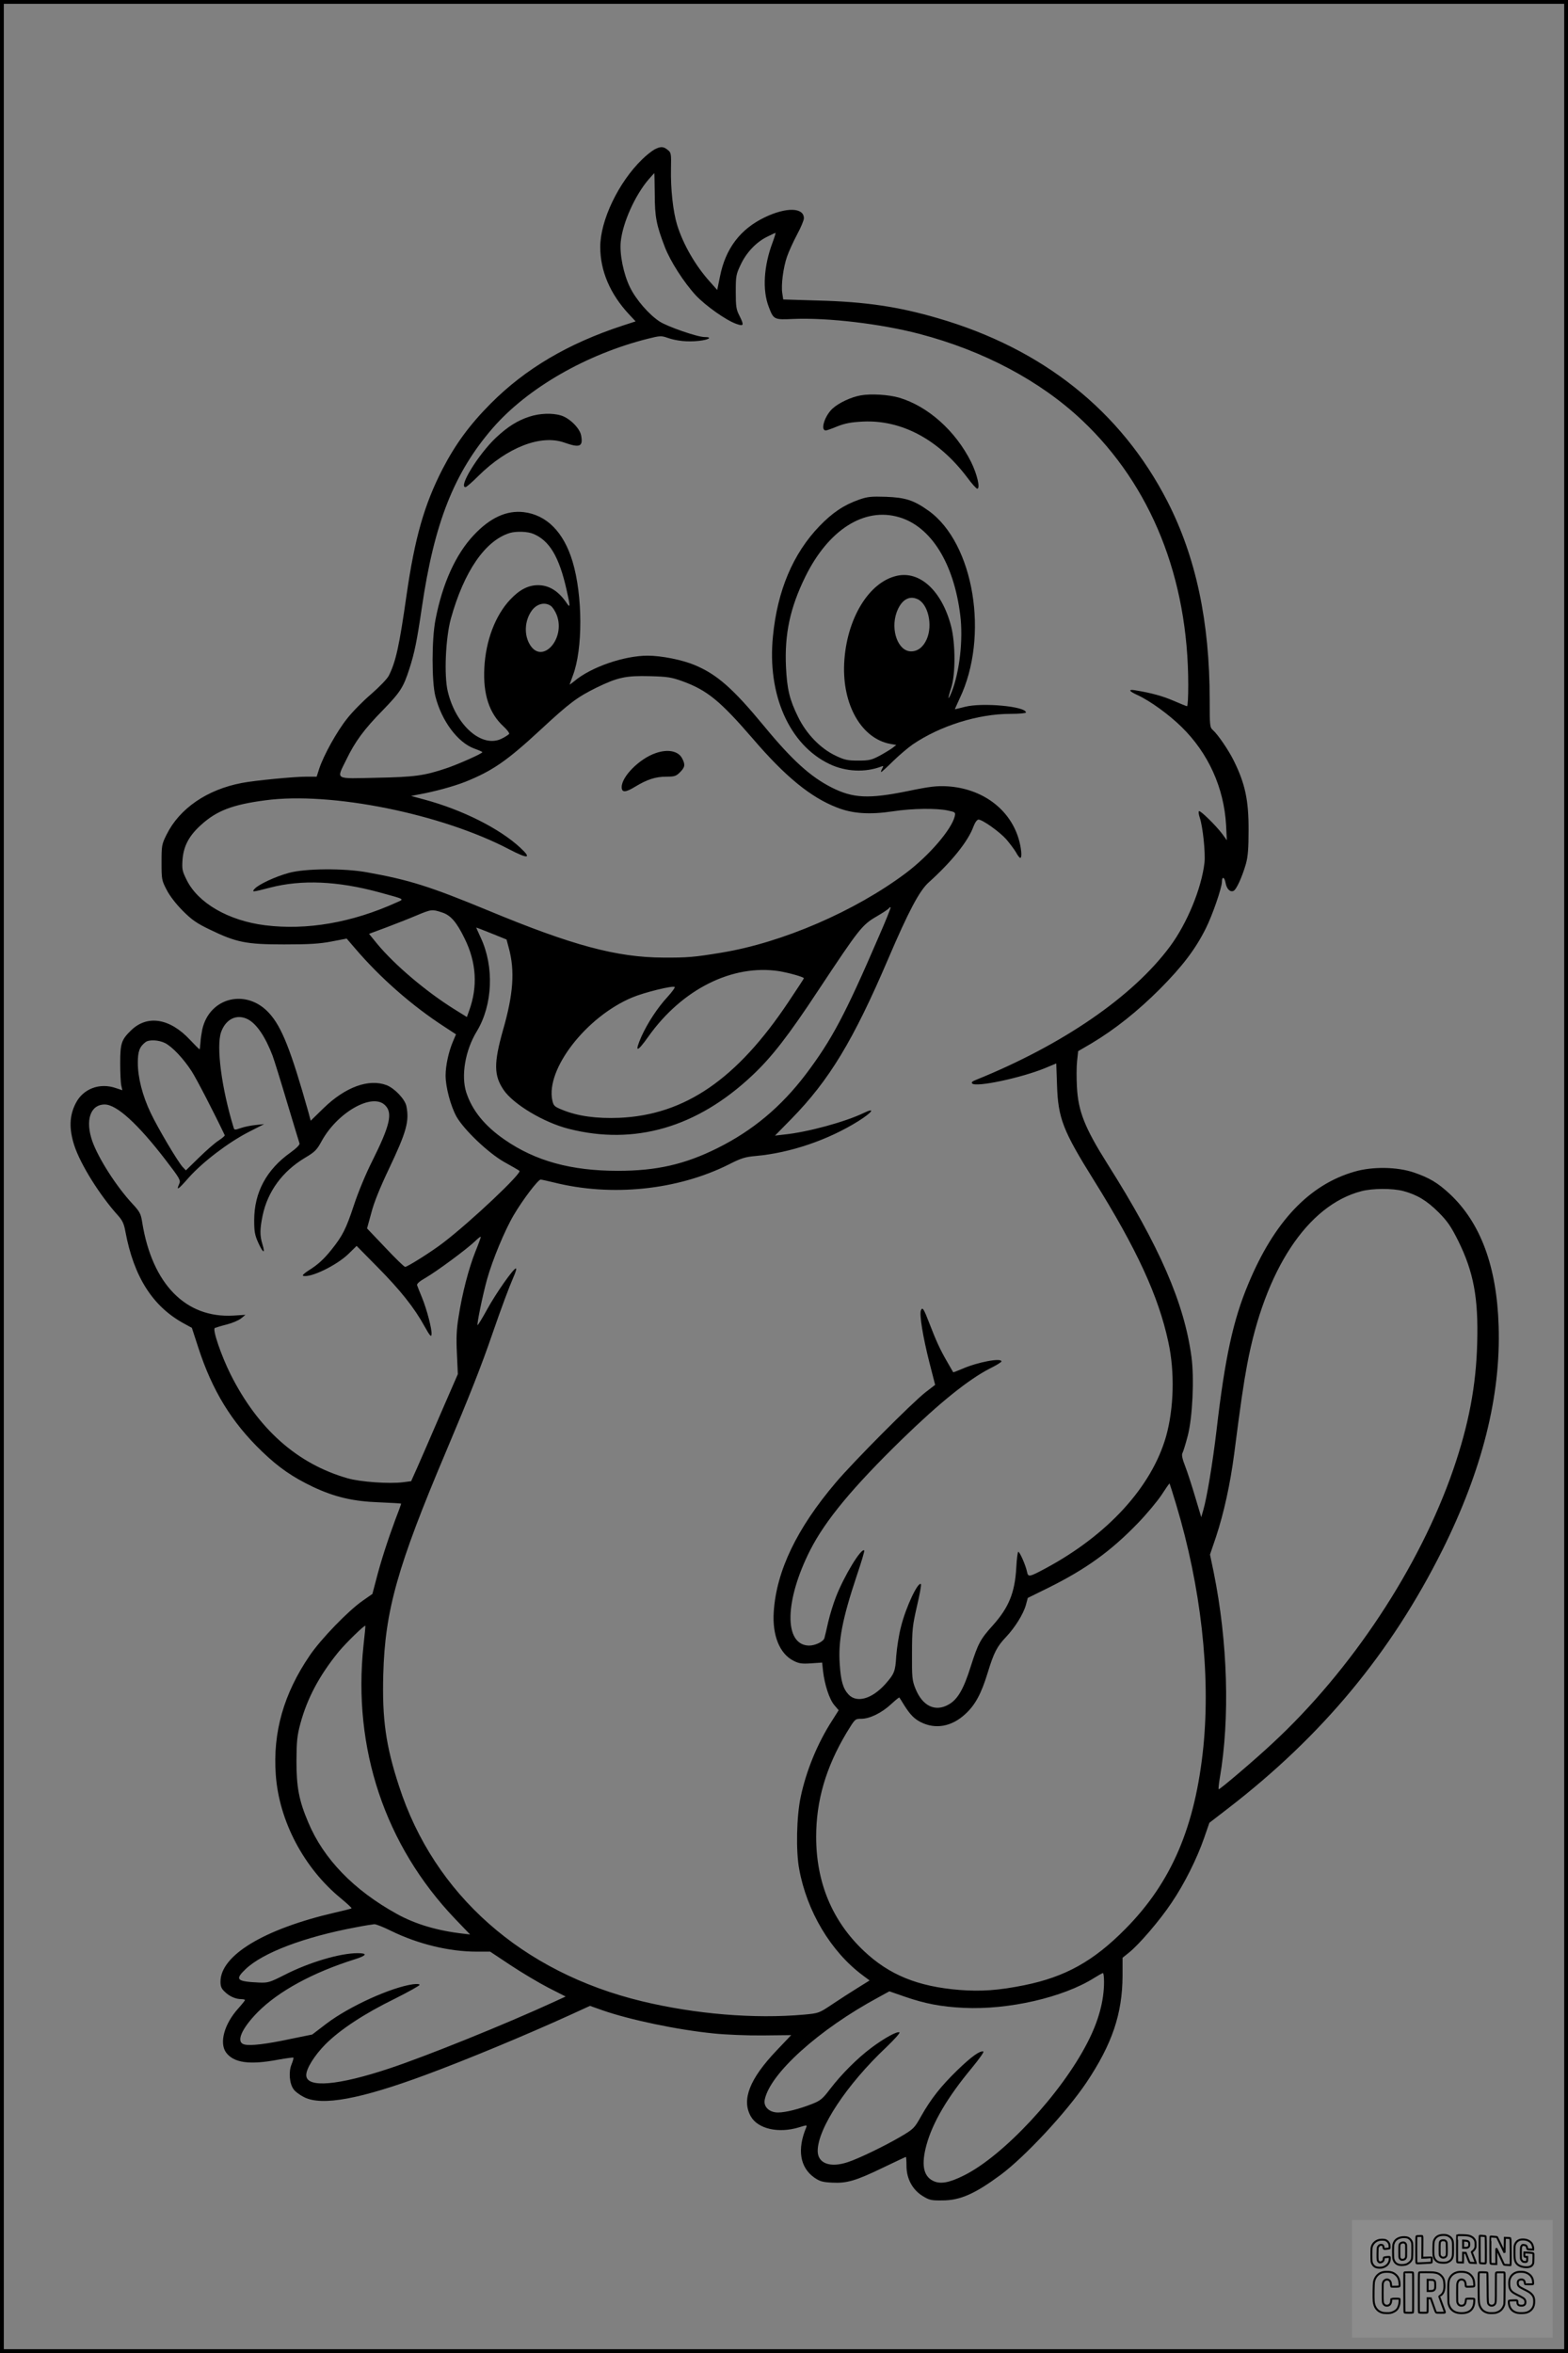 <?xml version="1.0" encoding="UTF-8"?>
<svg xmlns="http://www.w3.org/2000/svg" version="1.0" width="1024pt" height="1536pt" viewBox="0 0 1024 1536" preserveAspectRatio="xMidYMid meet">
  <rect x="0" y="0" width="1024" height="1536" fill="#808080" stroke="none"/>
  <g transform="translate(0.00 0.00) scale(1)">
    <g transform="translate(0,1536) scale(0.1,-0.1)" fill="#000000" stroke="none">
      <path d="M4272 14383 c-17 -10 -53 -38 -78 -63 -155 -150 -274 -399 -274 -572 0 -157 65 -308 188 -440 l43 -46 -83 -27 c-358 -117 -637 -282 -863 -509 -138 -139 -229 -263 -314 -426 -120 -233 -182 -450 -236 -825 -47 -330 -70 -435 -116 -526 -10 -20 -61 -73 -114 -119 -53 -45 -125 -118 -159 -162 -67 -84 -152 -238 -181 -325 l-17 -53 -69 0 c-79 0 -337 -25 -419 -41 -228 -43 -408 -167 -492 -337 -32 -64 -33 -72 -33 -182 0 -111 1 -117 34 -180 20 -39 62 -93 105 -136 58 -58 90 -81 176 -122 173 -84 237 -97 485 -97 164 0 232 4 310 19 l99 19 55 -64 c164 -192 370 -373 581 -510 l78 -51 -20 -47 c-28 -66 -48 -157 -48 -222 0 -75 33 -199 71 -268 49 -86 206 -236 311 -296 49 -27 94 -53 100 -58 21 -12 -314 -329 -497 -469 -72 -56 -234 -158 -249 -158 -7 0 -65 57 -130 126 l-119 125 28 102 c17 67 57 165 115 287 114 240 134 310 114 409 -9 45 -76 116 -129 137 -116 44 -269 -11 -412 -150 l-84 -82 -15 56 c-114 404 -174 557 -257 647 -148 162 -389 103 -436 -107 -5 -25 -11 -64 -12 -87 -2 -24 -4 -43 -6 -43 -2 0 -30 28 -63 63 -131 140 -278 164 -384 61 -63 -61 -71 -85 -71 -214 0 -63 3 -129 7 -146 l7 -31 -42 14 c-106 37 -215 -4 -263 -100 -41 -80 -44 -165 -9 -274 41 -125 166 -325 286 -458 28 -31 39 -54 48 -105 55 -295 178 -488 381 -599 l53 -29 42 -129 c91 -280 217 -487 416 -678 109 -105 199 -167 333 -231 143 -67 262 -95 434 -101 78 -3 142 -7 142 -9 0 -2 -17 -50 -39 -106 -48 -129 -95 -274 -125 -392 l-24 -91 -63 -44 c-94 -65 -275 -252 -347 -359 -169 -248 -241 -500 -221 -777 21 -301 183 -609 425 -807 41 -34 72 -63 70 -65 -2 -3 -51 -15 -108 -28 -463 -107 -748 -279 -748 -451 0 -31 6 -46 28 -66 30 -30 71 -48 108 -48 13 0 24 -3 24 -6 0 -3 -20 -28 -45 -56 -90 -100 -124 -223 -79 -286 50 -68 153 -83 342 -47 51 9 95 15 98 13 2 -3 -3 -22 -12 -44 -20 -48 -14 -125 13 -162 10 -15 41 -38 69 -52 117 -59 367 -13 798 147 260 96 657 261 940 390 l129 59 79 -28 c177 -62 488 -128 728 -152 74 -8 219 -14 321 -13 l186 2 -96 -101 c-176 -185 -229 -321 -168 -429 46 -82 181 -113 315 -72 51 16 54 16 47 -1 -60 -143 -41 -261 53 -327 36 -25 55 -30 117 -33 95 -5 154 12 334 99 79 38 145 69 147 69 2 0 4 -26 4 -59 0 -83 39 -155 105 -196 44 -27 56 -30 129 -29 117 0 213 43 381 167 160 119 428 407 559 601 169 252 236 450 237 699 l0 117 41 33 c65 51 204 213 279 326 83 122 166 288 213 424 l34 98 122 94 c616 475 1064 1015 1400 1687 260 522 382 1007 367 1463 -12 388 -118 673 -319 861 -79 73 -132 105 -234 140 -108 37 -270 40 -387 6 -297 -85 -526 -327 -695 -734 -99 -236 -152 -480 -207 -953 -26 -220 -63 -441 -87 -524 l-13 -45 -39 130 c-21 71 -50 161 -65 200 -20 50 -25 77 -19 88 5 9 21 60 35 114 31 119 43 374 24 515 -47 350 -208 721 -549 1260 -148 235 -191 343 -199 503 -3 55 -3 130 1 166 l7 66 89 52 c152 91 300 209 445 354 146 147 231 258 299 394 43 85 106 267 106 306 0 37 17 32 24 -8 7 -39 29 -61 51 -52 19 7 57 91 82 178 13 48 17 101 17 218 1 197 -23 306 -97 455 -33 67 -103 170 -136 199 -20 18 -21 28 -21 197 0 511 -90 933 -276 1296 -303 590 -814 997 -1500 1196 -256 75 -473 107 -779 115 l-230 7 -6 40 c-9 52 6 169 31 240 11 32 40 96 65 143 25 46 45 94 45 107 0 71 -115 74 -256 6 -160 -77 -256 -204 -292 -386 l-18 -88 -48 54 c-95 105 -175 245 -214 371 -26 84 -43 234 -40 367 2 97 1 105 -21 122 -29 24 -47 24 -89 2z m4 -291 c0 -148 11 -202 66 -345 36 -93 123 -229 202 -315 64 -68 198 -163 264 -186 50 -18 53 -11 20 55 -20 38 -23 60 -23 154 0 103 2 114 32 177 37 79 101 147 172 182 28 14 53 26 55 26 3 0 -6 -29 -19 -64 -57 -152 -67 -309 -25 -418 32 -85 34 -86 163 -80 222 9 566 -31 819 -97 421 -110 793 -308 1065 -565 451 -426 693 -1029 693 -1728 0 -76 -3 -138 -8 -138 -4 0 -43 16 -87 35 -71 31 -147 52 -252 69 -47 8 -41 -6 15 -31 84 -39 204 -126 288 -208 175 -171 277 -397 291 -640 l5 -100 -29 40 c-41 55 -144 156 -153 150 -4 -3 -2 -22 5 -42 20 -57 38 -231 31 -294 -19 -167 -113 -396 -225 -547 -243 -328 -702 -643 -1269 -872 -23 -9 -30 -16 -23 -23 26 -26 321 37 477 101 l72 30 5 -142 c7 -215 38 -296 241 -621 279 -447 422 -756 486 -1056 43 -196 36 -434 -15 -616 -94 -329 -380 -642 -785 -860 -108 -58 -116 -60 -123 -23 -8 40 -47 130 -57 130 -4 0 -10 -46 -13 -102 -9 -165 -49 -262 -154 -379 -81 -90 -95 -116 -143 -266 -47 -150 -86 -217 -145 -250 -88 -50 -171 -10 -217 105 -21 52 -23 73 -22 227 0 156 3 182 32 309 18 76 30 142 26 145 -18 19 -98 -149 -130 -278 -14 -53 -27 -139 -31 -191 -6 -101 -12 -116 -71 -183 -88 -98 -187 -126 -241 -68 -35 38 -50 87 -57 198 -11 151 17 295 111 577 30 88 52 162 49 165 -19 19 -132 -167 -185 -304 -16 -41 -39 -114 -50 -162 -11 -49 -22 -96 -25 -106 -7 -24 -62 -50 -103 -49 -163 6 -157 295 11 625 100 195 277 408 599 722 245 238 431 388 572 461 43 21 77 42 77 47 0 25 -158 -5 -257 -49 -31 -13 -57 -23 -58 -22 -1 2 -20 35 -42 73 -45 78 -70 133 -115 250 -35 91 -44 106 -54 81 -11 -27 14 -176 55 -338 l38 -148 -61 -47 c-86 -66 -474 -456 -588 -591 -254 -299 -388 -577 -405 -844 -10 -153 38 -273 129 -319 35 -18 54 -21 114 -17 l73 5 6 -56 c10 -87 41 -183 73 -221 l29 -34 -43 -68 c-95 -147 -169 -327 -205 -498 -27 -126 -32 -352 -10 -470 50 -276 206 -538 413 -693 l47 -35 -77 -48 c-42 -26 -117 -74 -166 -107 -88 -59 -89 -59 -185 -68 -324 -29 -709 3 -1058 87 -784 189 -1358 697 -1587 1404 -87 265 -111 440 -103 730 11 417 93 706 410 1455 148 350 232 562 300 761 64 185 111 310 140 377 14 31 22 57 16 57 -16 0 -128 -159 -187 -266 -31 -57 -60 -104 -63 -104 -7 0 33 196 62 300 35 125 116 321 175 420 59 100 158 230 175 230 6 0 45 -9 87 -19 376 -94 806 -50 1142 118 80 41 107 49 175 55 225 20 473 104 671 228 92 58 114 91 35 53 -120 -58 -368 -126 -520 -141 l-60 -7 107 109 c247 252 405 513 632 1044 134 313 204 445 265 500 150 135 257 268 292 364 10 27 24 46 33 46 26 0 137 -79 181 -128 22 -26 51 -64 63 -84 11 -21 24 -38 29 -38 13 0 7 67 -12 129 -60 193 -238 323 -461 338 -72 4 -112 0 -262 -31 -255 -52 -357 -47 -496 23 -139 70 -260 180 -442 401 -204 247 -308 338 -454 399 -81 34 -218 61 -306 61 -155 0 -371 -75 -479 -166 -17 -14 -31 -24 -31 -22 0 1 10 28 21 58 66 172 65 522 -2 745 -58 192 -169 304 -319 322 -111 13 -219 -36 -326 -150 -118 -125 -205 -317 -250 -552 -25 -127 -25 -403 -1 -499 41 -163 147 -304 256 -343 28 -10 51 -20 51 -23 0 -9 -158 -79 -235 -105 -146 -49 -208 -57 -457 -62 -278 -6 -262 -16 -197 117 57 118 115 198 240 325 114 118 133 147 173 271 33 103 49 180 81 399 81 552 210 879 463 1171 227 261 611 482 1013 583 79 20 89 20 128 6 61 -21 131 -28 205 -20 66 7 92 25 37 25 -46 0 -240 67 -293 101 -69 45 -154 142 -194 224 -42 86 -69 217 -60 299 13 123 93 301 181 404 20 23 37 42 38 42 1 0 2 -62 3 -138z m-793 -2217 c106 -44 169 -151 217 -365 24 -106 25 -122 3 -90 -53 80 -116 120 -189 120 -64 0 -121 -29 -182 -94 -97 -103 -160 -267 -169 -446 -9 -172 32 -296 124 -381 24 -22 41 -44 38 -50 -4 -5 -25 -19 -47 -30 -129 -66 -301 84 -354 308 -25 105 -14 347 20 473 86 310 225 512 386 561 42 12 116 10 153 -6z m114 -470 c12 -8 29 -35 39 -60 59 -155 -95 -325 -175 -194 -40 65 -35 157 11 222 33 46 86 59 125 32z m860 -492 c162 -59 246 -128 462 -378 211 -246 376 -380 546 -446 103 -41 215 -48 368 -25 125 19 284 21 357 5 49 -10 51 -12 45 -38 -21 -86 -168 -257 -320 -371 -331 -248 -806 -454 -1205 -519 -174 -29 -223 -33 -378 -32 -303 1 -594 79 -1143 307 -385 159 -516 200 -794 250 -150 27 -403 25 -508 -4 -89 -24 -197 -75 -223 -103 -22 -24 -18 -24 101 7 205 53 440 43 712 -31 172 -47 165 -43 113 -66 -291 -132 -586 -183 -859 -149 -239 30 -438 145 -512 296 -29 58 -31 70 -27 132 7 89 42 156 121 227 102 93 206 133 422 161 427 57 1148 -88 1592 -321 123 -64 148 -60 70 12 -135 125 -378 247 -627 314 l-85 23 45 9 c107 19 231 53 310 84 176 71 271 136 491 340 191 177 239 212 364 274 140 68 192 79 350 75 114 -3 140 -7 212 -33z m1279 -1674 c-216 -501 -304 -667 -473 -891 -161 -212 -345 -367 -578 -483 -213 -106 -397 -148 -650 -148 -305 0 -538 64 -739 203 -131 90 -213 192 -251 309 -35 109 -7 275 69 399 104 172 114 421 26 610 -16 35 -30 65 -30 67 0 1 45 -16 99 -38 l99 -40 15 -56 c40 -148 30 -299 -38 -535 -61 -216 -60 -297 4 -391 64 -94 263 -213 426 -254 429 -109 837 9 1197 348 128 120 236 259 435 561 263 397 283 422 375 476 43 25 81 50 84 56 3 5 8 7 10 5 3 -2 -33 -91 -80 -198z m-2850 165 c57 -18 96 -63 149 -172 76 -154 86 -312 29 -469 l-15 -42 -82 51 c-183 114 -390 289 -504 427 l-53 65 113 42 c61 23 150 58 197 78 98 41 102 41 166 20z m2204 -384 c65 -11 160 -38 160 -46 0 -2 -45 -71 -100 -153 -338 -507 -678 -739 -1105 -758 -149 -6 -272 11 -370 51 -55 22 -60 27 -68 63 -44 203 221 545 520 671 77 33 268 80 279 69 4 -3 -17 -32 -46 -64 -66 -71 -131 -171 -171 -259 -47 -107 -30 -107 45 -1 220 310 550 475 856 427z m-3471 -314 c57 -30 113 -112 161 -237 11 -30 54 -168 95 -306 42 -139 78 -259 81 -267 3 -8 -18 -30 -58 -59 -158 -112 -238 -261 -238 -443 0 -72 4 -96 26 -145 32 -71 48 -77 28 -12 -18 58 -17 100 1 188 33 157 129 288 275 376 66 39 79 52 110 109 103 189 332 319 415 235 51 -50 32 -132 -84 -364 -42 -83 -93 -206 -121 -292 -50 -151 -73 -196 -143 -284 -51 -64 -90 -100 -151 -138 -27 -17 -44 -33 -37 -35 47 -16 218 67 296 142 l54 53 139 -141 c148 -150 238 -263 305 -385 33 -59 43 -71 45 -53 5 30 -31 167 -63 244 -15 35 -28 70 -31 78 -3 10 16 26 56 49 71 41 269 187 323 239 20 20 37 32 37 28 0 -5 -16 -49 -36 -98 -43 -108 -86 -273 -109 -423 -14 -84 -16 -141 -11 -242 l6 -133 -114 -262 c-62 -145 -131 -302 -152 -350 l-39 -87 -54 -7 c-90 -11 -278 2 -361 26 -329 94 -585 322 -764 678 -61 122 -120 294 -103 303 7 3 42 14 78 23 36 9 78 27 94 40 l28 23 -79 -5 c-311 -18 -530 206 -595 607 -9 58 -15 70 -65 124 -105 113 -221 295 -261 407 -48 137 -13 240 81 240 78 0 218 -128 399 -364 90 -117 98 -131 88 -153 -22 -49 -9 -41 62 40 92 103 258 229 390 297 l102 52 -56 -6 c-31 -3 -74 -12 -97 -20 -37 -13 -42 -13 -46 2 -79 258 -115 531 -82 625 31 86 103 120 175 83z m-541 -155 c47 -24 119 -100 173 -183 31 -47 148 -274 217 -419 1 -3 -17 -19 -40 -34 -24 -15 -82 -66 -129 -112 l-85 -83 -21 22 c-33 36 -162 254 -209 353 -54 113 -84 232 -84 327 0 74 11 105 50 135 23 18 86 15 128 -6z m8087 -966 c89 -24 153 -62 231 -140 58 -59 80 -91 127 -185 101 -204 132 -374 124 -665 -7 -281 -55 -534 -157 -830 -220 -636 -664 -1308 -1182 -1787 -110 -103 -339 -298 -349 -298 -3 0 0 33 7 73 67 391 52 890 -40 1344 l-24 115 39 115 c51 154 93 344 119 543 42 327 61 457 85 585 116 616 393 1037 745 1129 73 19 202 20 275 1z m-1484 -2046 c162 -538 225 -1101 178 -1579 -53 -524 -208 -887 -509 -1191 -209 -212 -394 -314 -660 -368 -168 -34 -284 -42 -424 -31 -272 22 -459 98 -625 255 -206 195 -311 446 -311 745 0 235 63 452 198 678 56 92 56 92 96 92 56 0 135 39 196 96 28 26 52 45 53 43 2 -2 16 -24 31 -49 40 -63 65 -89 109 -112 96 -48 201 -30 290 52 66 60 105 133 147 270 41 134 61 172 121 235 58 62 112 148 129 209 l12 45 132 65 c248 123 409 239 587 423 58 60 127 143 155 185 27 42 50 75 52 74 1 -2 21 -63 43 -137z m-5307 -919 c-72 -672 140 -1306 598 -1786 l98 -102 -42 5 c-170 19 -315 62 -436 129 -281 155 -479 359 -579 598 -61 143 -77 231 -77 401 1 128 4 164 26 245 45 165 123 312 249 467 49 59 170 177 175 170 1 -1 -4 -58 -12 -127z m181 -1865 c177 -86 378 -135 559 -135 l87 0 134 -89 c74 -49 185 -115 247 -147 l112 -57 -74 -34 c-322 -148 -833 -354 -1070 -433 -343 -115 -550 -132 -550 -46 0 43 54 129 125 201 96 96 252 199 452 297 90 45 163 86 163 91 0 6 -18 7 -43 4 -143 -20 -416 -144 -565 -257 l-93 -71 -142 -29 c-159 -34 -262 -46 -301 -36 -57 14 -21 101 87 211 136 137 360 259 634 345 79 25 86 40 18 40 -116 0 -320 -61 -479 -143 -93 -47 -106 -51 -161 -49 -151 7 -163 19 -91 88 112 107 383 210 721 273 55 11 109 19 119 20 11 1 61 -19 111 -44z m4655 -333 c0 -123 -36 -256 -108 -395 -170 -333 -549 -740 -807 -868 -98 -49 -157 -59 -204 -34 -62 32 -75 108 -40 235 40 145 137 310 295 500 47 57 82 106 76 108 -22 7 -78 -33 -170 -122 -107 -104 -172 -186 -237 -301 -43 -77 -49 -83 -132 -132 -100 -59 -275 -144 -346 -167 -116 -39 -197 -8 -197 73 0 147 190 434 448 677 52 50 91 93 86 97 -15 9 -100 -38 -184 -101 -91 -68 -196 -173 -270 -270 -47 -62 -62 -75 -116 -96 -83 -33 -173 -56 -223 -56 -57 0 -96 37 -87 83 34 171 355 460 743 669 l71 39 101 -35 c130 -45 237 -66 386 -73 291 -14 648 68 850 195 28 17 53 32 58 32 4 0 7 -26 7 -58z"></path>
      <path d="M5621 12779 c-63 -11 -144 -49 -185 -87 -51 -48 -80 -142 -43 -142 6 0 40 12 76 27 51 20 89 27 166 31 254 12 494 -117 681 -364 30 -41 60 -74 66 -74 21 0 0 93 -40 174 -102 204 -282 364 -470 420 -70 20 -183 27 -251 15z"></path>
      <path d="M3460 12641 c-79 -25 -144 -66 -221 -138 -115 -109 -247 -323 -199 -323 6 0 44 33 85 74 188 186 407 271 560 217 102 -36 124 -27 110 47 -9 47 -75 113 -132 130 -56 17 -138 14 -203 -7z"></path>
      <path d="M5609 12098 c-99 -35 -173 -85 -258 -173 -172 -179 -274 -420 -303 -717 -39 -383 107 -711 370 -836 105 -50 232 -56 337 -16 15 6 16 4 6 -14 -7 -12 -9 -22 -6 -22 2 0 38 32 77 71 40 39 98 88 128 109 179 122 427 200 639 200 56 0 101 4 101 9 0 40 -285 66 -398 37 -35 -9 -65 -16 -66 -16 -1 0 13 30 30 68 196 406 95 1016 -202 1228 -97 69 -150 86 -279 91 -95 3 -119 1 -176 -19z m262 -114 c209 -61 358 -300 400 -639 20 -159 -4 -373 -57 -504 -25 -62 -26 -44 -2 29 29 90 28 291 -1 403 -60 230 -204 363 -355 328 -184 -42 -329 -284 -343 -571 -13 -271 113 -491 301 -526 l39 -7 -24 -19 c-13 -10 -51 -33 -84 -51 -53 -28 -69 -32 -140 -32 -70 0 -89 4 -148 32 -99 47 -191 142 -245 253 -56 113 -72 182 -79 325 -10 215 26 386 126 590 151 307 385 456 612 389z m121 -535 c69 -31 101 -169 60 -262 -23 -52 -60 -80 -104 -79 -83 2 -133 138 -93 253 29 81 80 114 137 88z"></path>
      <path d="M4280 10443 c-104 -36 -220 -152 -220 -221 0 -37 25 -36 87 2 79 48 134 66 205 66 52 0 63 3 89 29 33 33 35 50 14 90 -25 49 -94 63 -175 34z"></path>
    </g>
  </g>
  <rect x="0.0" y="0.0" width="1024.0" height="1536.0" fill="none" stroke="black" stroke-width="5"></rect>
  <g transform="translate(882.93 1449.20) scale(0.128)" opacity="1.0">
    <rect x="0" y="0" width="1024.0" height="600.0" fill="white" fill-opacity="0.1"></rect>
    <g transform="translate(0,650) scale(0.1,-0.1)" stroke="none">
      <path fill="none" stroke="#000000" stroke-width="100" d="M4491 5720 c-164 -43 -269 -147 -319 -315 -19 -65 -29 -577 -13 -693 25 -190 116 -310 276 -367 63 -23 284 -32 370 -16 122 22 249 110 294 205 51 104 56 150 56 496 0 341 -4 385 -48 478 -46 100 -156 184 -282 217 -83 21 -241 19 -334 -5z m270 -273 c19 -12 43 -40 54 -62 18 -37 20 -64 23 -320 5 -339 -1 -384 -56 -436 -87 -82 -235 -56 -289 51 -22 43 -23 53 -23 335 0 314 7 370 52 412 34 32 66 42 139 42 53 1 73 -4 100 -22z"></path>
      <path fill="none" stroke="#000000" stroke-width="100" d="M5367 5723 c-4 -3 -7 -311 -7 -683 0 -618 1 -679 17 -691 12 -10 51 -14 152 -14 l136 0 3 248 2 248 67 -3 67 -3 34 -85 c18 -47 58 -152 89 -235 30 -82 63 -158 73 -168 14 -15 40 -19 165 -24 l148 -6 -5 34 c-4 19 -49 143 -102 276 -53 133 -96 246 -96 251 0 6 15 19 33 31 53 33 104 92 134 156 27 57 28 67 27 195 0 115 -4 144 -23 193 -31 80 -76 135 -148 183 -83 56 -166 82 -303 94 -129 11 -453 14 -463 3z m541 -300 c55 -27 77 -73 77 -163 0 -61 -4 -82 -23 -111 -34 -55 -73 -69 -191 -69 l-101 0 0 187 0 186 101 -6 c66 -4 114 -12 137 -24z"></path>
      <path fill="none" stroke="#000000" stroke-width="100" d="M6514 5685 c-4 -9 -5 -320 -2 -690 3 -511 7 -678 16 -687 19 -19 273 -30 291 -13 11 11 13 126 12 675 -1 364 -6 672 -11 685 -11 28 -27 31 -187 40 -99 6 -114 5 -119 -10z"></path>
      <path fill="none" stroke="#000000" stroke-width="100" d="M3355 5683 c-27 -3 -55 -9 -62 -15 -10 -8 -13 -150 -13 -683 0 -592 2 -674 15 -685 12 -10 52 -11 173 -6 362 15 578 29 590 38 8 7 12 46 12 129 0 108 -2 119 -20 129 -11 6 -24 9 -28 7 -4 -3 -103 -8 -221 -12 l-214 -7 5 545 c4 384 2 549 -5 556 -11 11 -120 12 -232 4z"></path>
      <path fill="none" stroke="#000000" stroke-width="100" d="M7067 5654 c-4 -4 -7 -310 -7 -680 0 -625 1 -673 18 -692 15 -18 31 -21 152 -24 l134 -3 -3 400 c-2 277 1 397 8 390 11 -11 153 -311 251 -530 96 -215 128 -281 142 -292 7 -6 82 -14 165 -17 l153 -7 11 28 c14 34 3 1333 -11 1347 -5 5 -70 11 -144 14 l-136 5 -1 -54 c-1 -30 -5 -200 -8 -379 l-6 -325 -73 150 c-40 83 -123 256 -184 385 -61 129 -117 242 -125 252 -11 12 -40 18 -121 22 -59 4 -130 9 -157 12 -28 3 -54 2 -58 -2z"></path>
      <path fill="none" stroke="#000000" stroke-width="100" d="M2507 5614 c-220 -49 -342 -159 -394 -357 -24 -91 -24 -641 0 -740 57 -233 232 -339 510 -310 56 6 127 21 158 33 76 29 187 114 226 174 64 95 67 114 71 505 2 232 -1 371 -8 404 -27 126 -116 235 -228 278 -74 29 -236 35 -335 13z m191 -281 c15 -11 36 -35 47 -54 19 -32 20 -52 20 -349 0 -309 0 -316 -23 -362 -31 -62 -75 -89 -155 -95 -53 -4 -67 -2 -97 19 -19 13 -44 41 -55 63 -19 37 -20 60 -20 350 0 337 2 351 60 405 54 51 169 63 223 23z"></path>
      <path fill="none" stroke="#000000" stroke-width="100" d="M8568 5491 c-133 -43 -219 -134 -262 -280 -13 -45 -16 -107 -16 -343 0 -320 9 -395 60 -506 73 -156 258 -255 506 -269 191 -11 324 47 376 165 19 42 22 70 26 288 4 209 3 242 -11 256 -19 18 -186 38 -347 41 l-105 2 -3 -95 c-1 -52 2 -102 7 -109 6 -10 33 -16 75 -19 l66 -4 0 -105 c0 -98 -1 -105 -26 -130 -23 -23 -31 -25 -99 -21 -64 3 -79 7 -112 34 -21 16 -49 52 -63 80 -25 49 -25 51 -25 324 0 303 6 348 56 402 28 29 32 30 99 26 105 -6 152 -50 167 -158 8 -53 9 -54 48 -62 22 -5 90 -10 150 -11 l110 -2 3 43 c4 52 -30 180 -66 245 -53 99 -179 183 -317 212 -96 20 -226 18 -297 -4z"></path>
      <path fill="none" stroke="#000000" stroke-width="100" d="M1390 5484 c-203 -45 -359 -207 -390 -404 -13 -83 -13 -616 0 -694 20 -123 100 -235 203 -281 98 -45 271 -51 387 -13 211 67 340 238 340 451 0 54 -3 69 -17 74 -24 9 -264 -15 -280 -28 -7 -7 -13 -31 -13 -60 0 -56 -13 -95 -43 -128 -31 -34 -95 -61 -144 -61 -35 0 -48 6 -77 35 -52 52 -58 99 -54 423 3 257 5 280 24 323 42 89 120 132 202 109 53 -14 72 -42 81 -120 11 -90 15 -92 150 -79 62 6 125 15 138 20 25 9 25 10 21 107 -3 82 -9 106 -33 155 -33 68 -97 130 -163 160 -60 27 -235 33 -332 11z"></path>
      <path fill="none" stroke="#000000" stroke-width="100" d="M1600 3845 c-239 -44 -424 -235 -476 -495 -22 -109 -33 -831 -15 -1000 31 -300 174 -492 425 -572 45 -15 100 -21 211 -25 181 -6 263 8 380 66 147 73 214 152 266 311 26 78 32 117 37 219 4 98 2 125 -9 132 -22 14 -393 11 -407 -3 -7 -7 -12 -39 -12 -73 0 -169 -84 -275 -217 -275 -68 0 -110 18 -150 64 -65 73 -68 99 -68 606 0 446 1 456 22 515 78 208 337 201 392 -11 6 -23 13 -75 16 -115 3 -41 10 -78 15 -83 10 -10 289 -10 357 0 63 9 67 18 60 147 -12 210 -62 331 -181 445 -86 82 -165 123 -280 146 -94 19 -261 20 -366 1z"></path>
      <path fill="none" stroke="#000000" stroke-width="100" d="M5376 3840 c-151 -39 -268 -118 -350 -237 -106 -157 -118 -245 -114 -863 4 -463 5 -477 27 -550 33 -106 72 -178 131 -243 123 -135 290 -197 526 -197 326 0 528 127 610 384 34 106 48 339 20 349 -29 12 -386 9 -400 -2 -7 -6 -16 -44 -20 -85 -17 -192 -81 -266 -226 -266 -93 1 -163 55 -197 152 -16 48 -18 92 -18 503 0 437 1 452 22 520 26 81 57 119 121 147 78 35 188 8 237 -56 30 -40 55 -133 55 -206 0 -92 6 -95 157 -92 70 1 161 5 201 8 87 8 88 9 78 158 -12 189 -62 314 -170 422 -76 76 -130 109 -241 144 -102 33 -337 38 -449 10z"></path>
      <path fill="none" stroke="#000000" stroke-width="100" d="M8441 3845 c-204 -45 -357 -196 -406 -402 -24 -99 -17 -331 13 -416 47 -137 141 -225 342 -323 334 -162 396 -203 438 -284 19 -37 23 -57 20 -116 -3 -59 -8 -77 -30 -107 -39 -50 -98 -70 -190 -65 -137 7 -187 57 -188 185 0 95 4 94 -223 86 -106 -3 -198 -10 -204 -16 -17 -13 -17 -107 1 -200 44 -226 196 -375 436 -423 103 -20 339 -15 435 10 199 53 340 189 391 377 21 78 28 222 15 311 -16 115 -56 191 -145 276 -85 81 -145 117 -386 235 -250 122 -298 173 -301 319 -3 109 52 167 164 175 115 8 183 -49 194 -164 3 -32 10 -64 16 -70 10 -14 340 -17 387 -4 24 7 25 9 22 92 -5 150 -54 269 -153 369 -69 70 -189 133 -297 155 -90 18 -265 18 -351 0z"></path>
      <path fill="none" stroke="#000000" stroke-width="100" d="M2710 3833 c-14 -2 -29 -9 -35 -14 -7 -7 -9 -354 -7 -1017 3 -910 5 -1008 20 -1019 20 -16 384 -18 413 -3 19 10 19 32 19 1019 0 923 -1 1010 -16 1022 -13 10 -61 14 -193 16 -97 1 -187 -1 -201 -4z"></path>
      <path fill="none" stroke="#000000" stroke-width="100" d="M3455 3833 c-47 -12 -45 32 -45 -1034 0 -987 0 -1009 19 -1019 12 -6 98 -10 210 -10 159 0 192 3 205 16 14 13 16 61 16 370 l0 355 81 -3 82 -3 88 -245 c49 -135 105 -292 124 -350 20 -58 45 -113 57 -122 18 -16 45 -18 229 -18 184 0 210 2 216 16 7 19 16 -7 -153 448 -74 197 -134 362 -134 366 0 4 23 22 50 40 162 104 228 273 217 560 -8 225 -46 336 -153 450 -104 110 -219 160 -413 179 -101 11 -657 13 -696 4z m721 -409 c64 -48 69 -61 72 -231 4 -176 -7 -223 -59 -267 -43 -36 -89 -46 -216 -46 l-113 0 0 286 0 286 144 -4 c127 -3 148 -5 172 -24z"></path>
      <path fill="none" stroke="#000000" stroke-width="100" d="M6510 3834 c-51 -11 -50 7 -50 -683 1 -672 7 -842 35 -951 45 -175 148 -311 289 -380 117 -58 200 -73 376 -68 124 4 156 9 225 32 108 37 176 79 246 153 61 66 117 169 140 258 9 37 13 248 16 831 4 727 3 782 -13 795 -13 11 -57 14 -204 14 -171 0 -190 -2 -209 -19 -21 -19 -21 -19 -21 -746 0 -782 0 -782 -52 -861 -64 -95 -228 -106 -302 -19 -61 73 -60 64 -66 877 -4 562 -8 745 -17 754 -13 13 -341 23 -393 13z"></path>
    </g>
  </g>
</svg>
